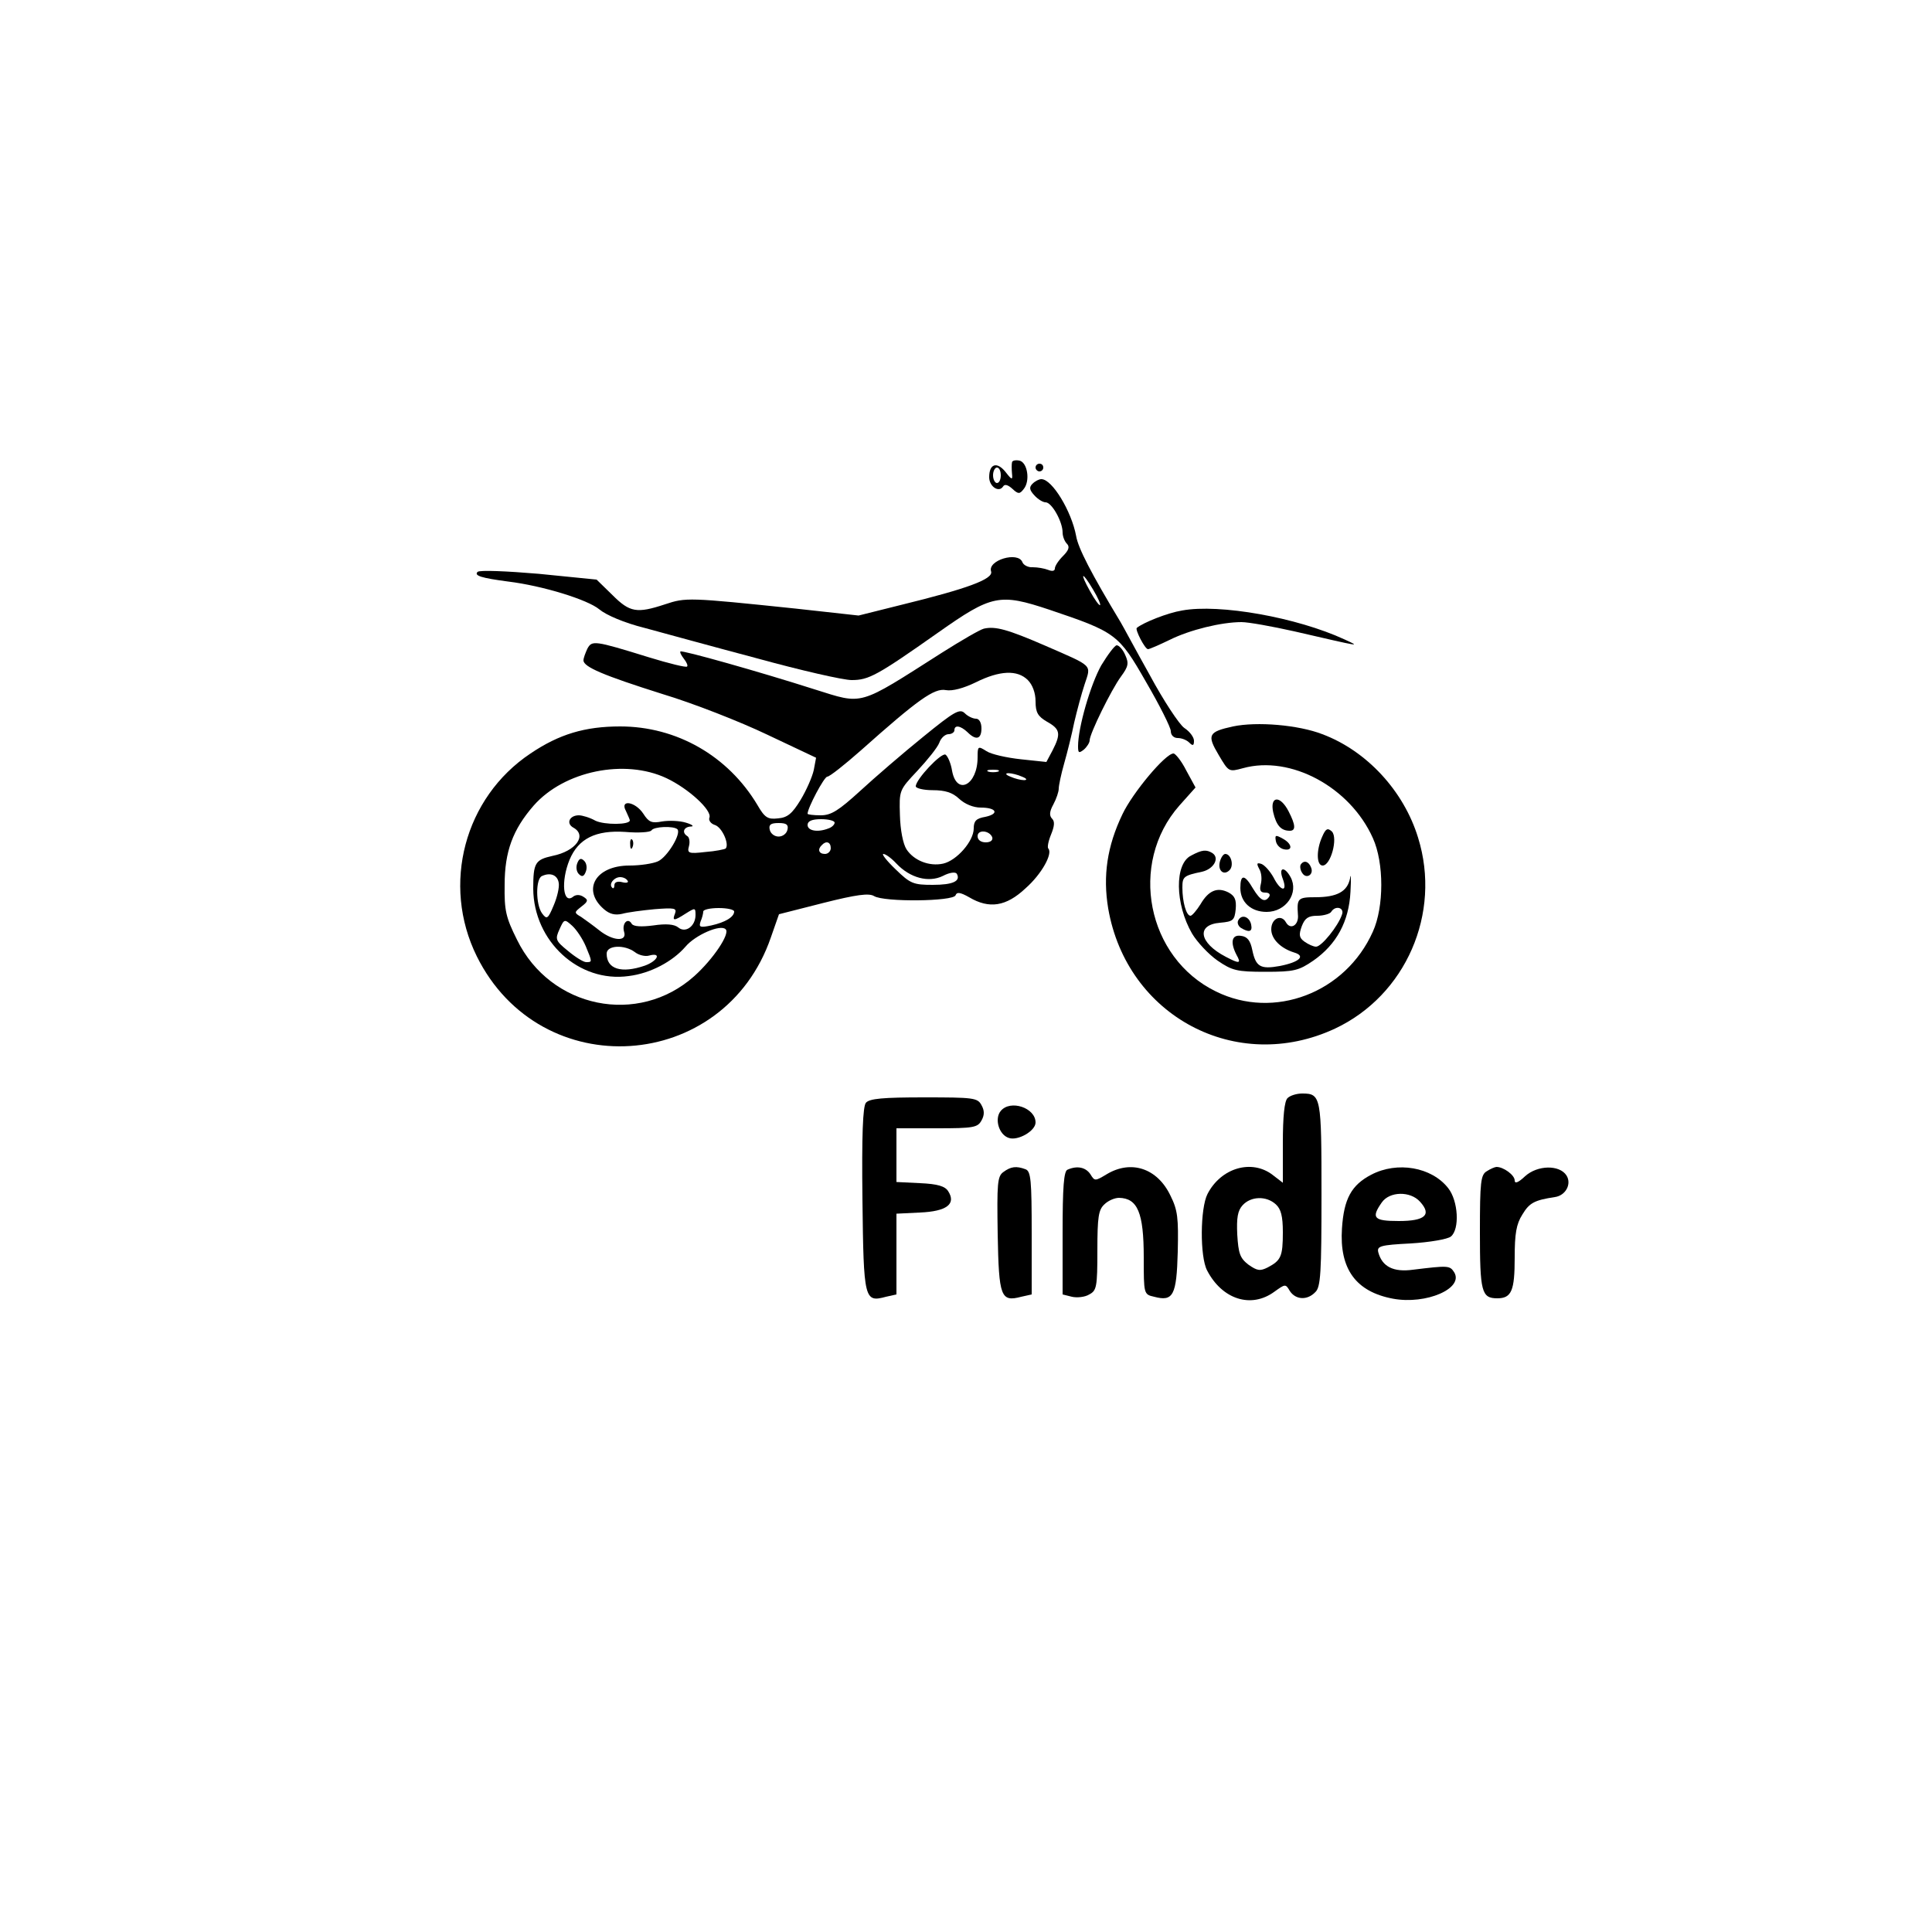 <svg xmlns="http://www.w3.org/2000/svg" width="500pt" height="500pt" viewBox="0 0 500 500" preserveAspectRatio="xMidYMid meet"><g transform="translate(0,500) scale(0.1,-0.1)" fill="#000000" stroke="none"><path d="M2619 3803 c-1 -4 -1 -17 0 -28 2 -18 0 -18 -17 4 -22 27 -42 21 -42 -14 0 -24 25 -41 36 -24 4 7 13 4 24 -6 15 -14 19 -14 29 -1 18 21 10 70 -11 74 -10 2 -19 0 -19 -5z m-29 -33 c0 -11 -4 -20 -10 -20 -5 0 -10 9 -10 20 0 11 5 20 10 20 6 0 10 -9 10 -20z"></path><path d="M2680 3790 c0 -5 5 -10 10 -10 6 0 10 5 10 10 0 6 -4 10 -10 10 -5 0 -10 -4 -10 -10z"></path><path d="M2672 3748 c-9 -9 -8 -16 5 -30 9 -10 22 -18 29 -18 16 0 44 -50 44 -78 0 -10 5 -23 11 -29 8 -8 5 -17 -10 -32 -12 -12 -21 -26 -21 -32 0 -7 -7 -8 -17 -4 -10 4 -28 7 -40 7 -11 -1 -24 5 -27 13 -11 29 -91 5 -81 -24 6 -20 -64 -45 -231 -86 l-112 -28 -163 18 c-278 29 -284 29 -338 11 -73 -24 -91 -21 -136 24 l-41 40 -150 15 c-82 7 -153 10 -158 5 -10 -10 11 -16 79 -25 90 -11 206 -47 236 -72 18 -15 65 -35 117 -48 48 -13 179 -49 292 -79 113 -31 222 -56 244 -56 44 0 65 11 224 123 139 98 159 102 288 59 172 -58 179 -63 250 -187 35 -60 64 -118 64 -127 0 -11 8 -18 18 -18 10 0 23 -5 30 -12 9 -9 12 -8 12 5 0 9 -11 24 -25 33 -13 9 -54 71 -90 138 -37 66 -70 128 -75 136 -76 126 -110 192 -115 223 -12 64 -62 147 -90 147 -6 0 -16 -5 -23 -12z m157 -274 c12 -20 20 -38 18 -40 -2 -2 -14 14 -26 36 -28 50 -21 53 8 4z"></path><path d="M3059 3420 c-37 -6 -100 -31 -117 -45 -5 -4 21 -55 29 -55 4 0 29 11 56 24 52 26 134 46 186 46 18 0 79 -11 137 -24 178 -41 171 -40 130 -21 -123 57 -324 93 -421 75z"></path><path d="M2546 3373 c-11 -3 -59 -31 -108 -62 -220 -140 -202 -135 -330 -95 -144 46 -343 102 -347 98 -2 -2 2 -10 9 -19 7 -9 11 -18 8 -20 -2 -3 -47 8 -99 24 -142 44 -147 44 -159 22 -5 -11 -10 -24 -10 -30 0 -17 52 -39 204 -87 80 -24 202 -72 271 -105 l127 -60 -6 -32 c-4 -18 -19 -52 -34 -77 -22 -36 -34 -46 -59 -48 -26 -3 -34 2 -53 35 -76 127 -209 203 -355 203 -91 0 -158 -20 -232 -70 -171 -114 -231 -339 -139 -525 165 -333 640 -302 761 49 l21 60 114 29 c87 22 119 26 132 18 26 -16 205 -14 211 2 3 9 12 8 35 -5 52 -31 96 -24 146 23 42 37 71 90 59 103 -3 3 0 19 7 36 9 22 10 34 3 41 -8 8 -7 19 3 37 8 15 14 33 14 41 0 8 6 37 14 65 8 28 20 76 26 106 7 30 19 75 27 99 17 52 24 45 -102 100 -97 42 -129 51 -159 44z m114 -133 c12 -12 20 -33 20 -55 0 -29 6 -39 30 -53 34 -19 36 -31 14 -74 l-16 -30 -66 7 c-37 4 -77 13 -89 21 -22 14 -23 13 -23 -16 0 -72 -54 -100 -66 -35 -3 19 -11 38 -17 42 -11 6 -77 -64 -77 -82 0 -5 20 -10 44 -10 32 0 51 -6 68 -22 15 -14 37 -23 56 -23 41 0 49 -16 12 -24 -24 -4 -30 -11 -30 -30 0 -33 -44 -83 -79 -91 -36 -8 -76 8 -95 37 -9 14 -16 50 -17 88 -2 65 -2 65 45 115 26 28 52 60 57 73 4 12 15 22 24 22 8 0 15 5 15 10 0 15 16 12 34 -5 22 -22 36 -18 36 10 0 15 -6 25 -14 25 -8 0 -21 6 -29 14 -13 13 -27 5 -108 -61 -52 -42 -125 -105 -163 -140 -56 -51 -75 -63 -102 -63 -19 0 -34 2 -34 4 0 15 43 96 51 96 6 0 45 31 87 68 147 131 190 162 220 156 17 -3 46 5 77 20 62 31 108 33 135 6z m-935 -254 c57 -27 118 -83 111 -102 -3 -7 4 -16 14 -19 19 -6 38 -50 28 -61 -3 -2 -26 -7 -53 -9 -43 -5 -47 -3 -42 15 3 11 1 23 -4 26 -15 9 -10 24 9 25 9 0 4 5 -13 10 -16 5 -44 6 -62 3 -26 -5 -34 -2 -48 20 -21 32 -62 38 -45 7 5 -11 10 -22 10 -24 0 -12 -66 -12 -89 -1 -14 8 -34 14 -43 14 -24 0 -34 -21 -14 -32 36 -20 6 -61 -54 -73 -45 -10 -50 -18 -50 -85 1 -136 118 -244 247 -226 57 7 114 38 147 76 25 30 91 59 104 45 12 -11 -32 -77 -81 -121 -145 -130 -372 -84 -459 94 -29 58 -33 76 -32 142 0 86 21 143 75 205 79 90 236 122 344 71z m858 17 c-7 -2 -19 -2 -25 0 -7 3 -2 5 12 5 14 0 19 -2 13 -5z m62 -13 c13 -5 14 -9 5 -9 -8 0 -24 4 -35 9 -13 5 -14 9 -5 9 8 0 24 -4 35 -9z m-485 -119 c0 -5 -7 -12 -16 -15 -28 -11 -54 -6 -54 9 0 10 11 15 35 15 19 0 35 -4 35 -9z m-122 -18 c-2 -10 -12 -18 -23 -18 -11 0 -21 8 -23 18 -3 13 3 17 23 17 20 0 26 -4 23 -17z m-285 1 c11 -11 -26 -72 -50 -83 -13 -6 -46 -11 -74 -11 -88 0 -124 -63 -66 -113 15 -13 29 -16 47 -12 14 4 52 9 84 12 51 4 58 3 53 -11 -8 -20 -3 -20 28 0 24 15 25 15 25 -4 0 -29 -26 -48 -45 -32 -10 8 -31 10 -64 5 -31 -4 -51 -3 -56 4 -10 18 -26 1 -20 -20 9 -27 -29 -25 -65 4 -15 12 -36 27 -46 34 -19 11 -18 12 1 27 17 13 18 17 5 25 -9 6 -19 6 -26 1 -27 -23 -33 39 -10 95 23 55 68 77 144 72 34 -3 65 -1 68 4 6 10 57 12 67 3z m815 -21 c2 -8 -5 -13 -17 -13 -12 0 -21 6 -21 16 0 18 31 15 38 -3z m-418 -28 c0 -8 -7 -15 -15 -15 -16 0 -20 12 -8 23 11 12 23 8 23 -8z m170 -40 c35 -37 83 -50 120 -32 17 9 32 11 36 6 11 -19 -9 -29 -62 -29 -50 0 -58 3 -96 40 -23 22 -37 40 -32 40 6 0 21 -11 34 -25z m-874 -50 c2 -11 -4 -37 -13 -58 -15 -36 -18 -37 -30 -21 -17 23 -17 91 0 97 22 10 40 2 43 -18z m178 6 c4 -5 -3 -7 -14 -4 -12 3 -20 0 -20 -8 0 -7 -3 -10 -6 -6 -9 9 5 27 21 27 8 0 16 -4 19 -9z m276 -80 c0 -14 -23 -28 -59 -36 -29 -6 -33 -5 -28 10 4 9 7 21 7 26 0 5 18 9 40 9 22 0 40 -4 40 -9z m-384 -90 c17 -41 17 -41 1 -41 -7 0 -28 13 -47 29 -32 26 -34 30 -22 56 12 27 13 27 33 9 11 -10 27 -34 35 -53z m127 -15 c10 -8 27 -12 37 -9 33 9 22 -14 -11 -26 -61 -21 -99 -9 -99 31 0 22 46 24 73 4z"></path><path d="M1631 2814 c0 -11 3 -14 6 -6 3 7 2 16 -1 19 -3 4 -6 -2 -5 -13z"></path><path d="M1494 2766 c-4 -10 -2 -22 4 -28 8 -8 13 -7 18 6 4 10 2 22 -4 28 -8 8 -13 7 -18 -6z"></path><path d="M2850 3278 c-28 -50 -60 -161 -60 -209 0 -18 2 -19 15 -9 8 7 15 18 15 24 0 17 56 131 81 165 19 26 21 34 11 56 -6 14 -16 25 -22 25 -5 0 -23 -24 -40 -52z"></path><path d="M3191 3120 c-64 -14 -68 -22 -37 -74 26 -44 26 -44 63 -34 123 34 277 -49 336 -181 29 -64 29 -178 0 -242 -71 -159 -256 -229 -406 -155 -179 87 -227 331 -95 481 l42 47 -24 44 c-12 24 -28 44 -33 44 -21 0 -106 -102 -132 -157 -40 -83 -51 -160 -37 -244 48 -279 332 -430 587 -311 183 86 276 298 215 494 -37 121 -133 225 -248 268 -62 24 -169 33 -231 20z"></path><path d="M3295 2898 c8 -34 20 -48 43 -48 16 0 15 15 -3 50 -22 43 -49 40 -40 -2z"></path><path d="M3422 2835 c-16 -35 -15 -75 1 -75 21 0 40 71 24 88 -11 10 -16 8 -25 -13z"></path><path d="M3302 2823 c2 -10 11 -19 21 -21 24 -5 21 15 -4 28 -18 10 -20 9 -17 -7z"></path><path d="M3083 2786 c-44 -21 -42 -126 2 -202 13 -22 43 -54 66 -70 38 -26 50 -29 124 -29 74 0 86 3 124 29 60 42 92 101 96 178 2 35 1 51 -1 35 -7 -34 -33 -49 -90 -49 -45 0 -48 -3 -45 -45 3 -27 -19 -41 -31 -20 -12 22 -38 10 -38 -18 0 -25 24 -49 59 -60 31 -9 14 -25 -37 -35 -50 -9 -62 -2 -71 41 -5 25 -13 35 -29 37 -24 4 -29 -16 -12 -49 13 -23 8 -24 -28 -5 -69 36 -77 83 -14 88 33 3 37 6 40 35 2 24 -2 34 -18 43 -29 15 -52 6 -73 -30 -10 -16 -22 -30 -26 -30 -11 0 -21 36 -21 73 0 28 3 31 51 41 30 7 46 35 27 48 -16 10 -27 9 -55 -6z m390 -153 c-10 -30 -53 -83 -67 -83 -7 0 -20 6 -30 13 -14 10 -15 18 -7 40 8 21 17 27 40 27 16 0 33 5 36 10 11 18 35 11 28 -7z"></path><path d="M3157 2770 c-6 -23 10 -37 25 -22 12 12 4 42 -11 42 -5 0 -11 -9 -14 -20z"></path><path d="M3259 2751 c6 -10 7 -27 4 -39 -4 -16 -1 -22 11 -22 10 0 14 -4 11 -10 -11 -17 -23 -11 -42 20 -22 38 -33 38 -33 2 0 -37 28 -62 68 -62 50 0 84 49 62 90 -16 29 -32 26 -20 -5 13 -35 -6 -32 -24 4 -9 16 -22 31 -31 35 -12 4 -14 2 -6 -13z"></path><path d="M3366 2762 c-2 -4 -1 -14 4 -21 10 -17 31 -5 23 14 -6 16 -19 20 -27 7z"></path><path d="M3205 2619 c-4 -6 -1 -15 6 -20 21 -13 31 -11 27 8 -4 20 -24 28 -33 12z"></path><path d="M3332 2158 c-8 -8 -12 -48 -12 -116 l0 -103 -26 20 c-54 42 -134 19 -169 -49 -19 -37 -20 -162 -1 -198 39 -75 114 -99 174 -55 28 20 29 21 40 2 15 -23 45 -25 66 -3 14 13 16 50 16 253 0 253 -1 261 -50 261 -14 0 -31 -5 -38 -12z m-30 -275 c13 -12 18 -30 18 -72 0 -63 -5 -73 -39 -91 -20 -10 -27 -9 -50 7 -22 17 -26 29 -29 78 -2 43 1 62 14 76 21 23 61 25 86 2z"></path><path d="M2241 2146 c-8 -9 -11 -84 -9 -251 3 -260 5 -266 61 -251 l27 6 0 105 0 104 61 3 c69 3 94 22 73 55 -8 13 -27 19 -73 21 l-61 3 0 69 0 70 105 0 c94 0 105 2 115 20 8 14 8 26 0 40 -10 19 -21 20 -149 20 -105 0 -141 -3 -150 -14z"></path><path d="M2590 2125 c-17 -20 -5 -62 21 -70 23 -8 69 18 69 40 0 38 -65 60 -90 30z"></path><path d="M2597 1967 c-16 -11 -17 -30 -15 -161 3 -163 8 -176 61 -162 l27 6 0 159 c0 136 -2 160 -16 165 -24 9 -38 7 -57 -7z"></path><path d="M2763 1973 c-10 -3 -13 -46 -13 -164 l0 -159 24 -6 c13 -3 34 -1 45 6 19 10 21 19 21 114 0 87 3 105 18 119 10 10 27 17 38 17 48 -1 64 -38 64 -154 0 -95 0 -96 27 -102 49 -13 58 3 61 116 2 88 0 108 -19 146 -34 71 -102 93 -165 55 -30 -18 -31 -18 -42 0 -12 18 -34 23 -59 12z"></path><path d="M3549 1960 c-52 -27 -71 -63 -76 -139 -7 -105 36 -164 132 -182 86 -16 185 27 158 69 -11 17 -16 17 -106 6 -51 -7 -80 8 -90 45 -4 16 5 19 84 23 49 3 96 11 104 18 23 19 19 92 -7 125 -43 55 -132 70 -199 35z m126 -70 c31 -34 13 -50 -55 -50 -65 0 -72 8 -44 48 20 29 74 30 99 2z"></path><path d="M3848 1969 c-16 -9 -18 -28 -18 -157 0 -155 4 -172 45 -172 37 0 45 20 45 105 0 62 4 87 20 112 18 30 31 37 84 45 28 4 44 34 30 56 -18 28 -75 27 -107 -2 -18 -17 -27 -20 -27 -11 0 14 -29 35 -47 35 -4 0 -16 -5 -25 -11z"></path></g></svg>